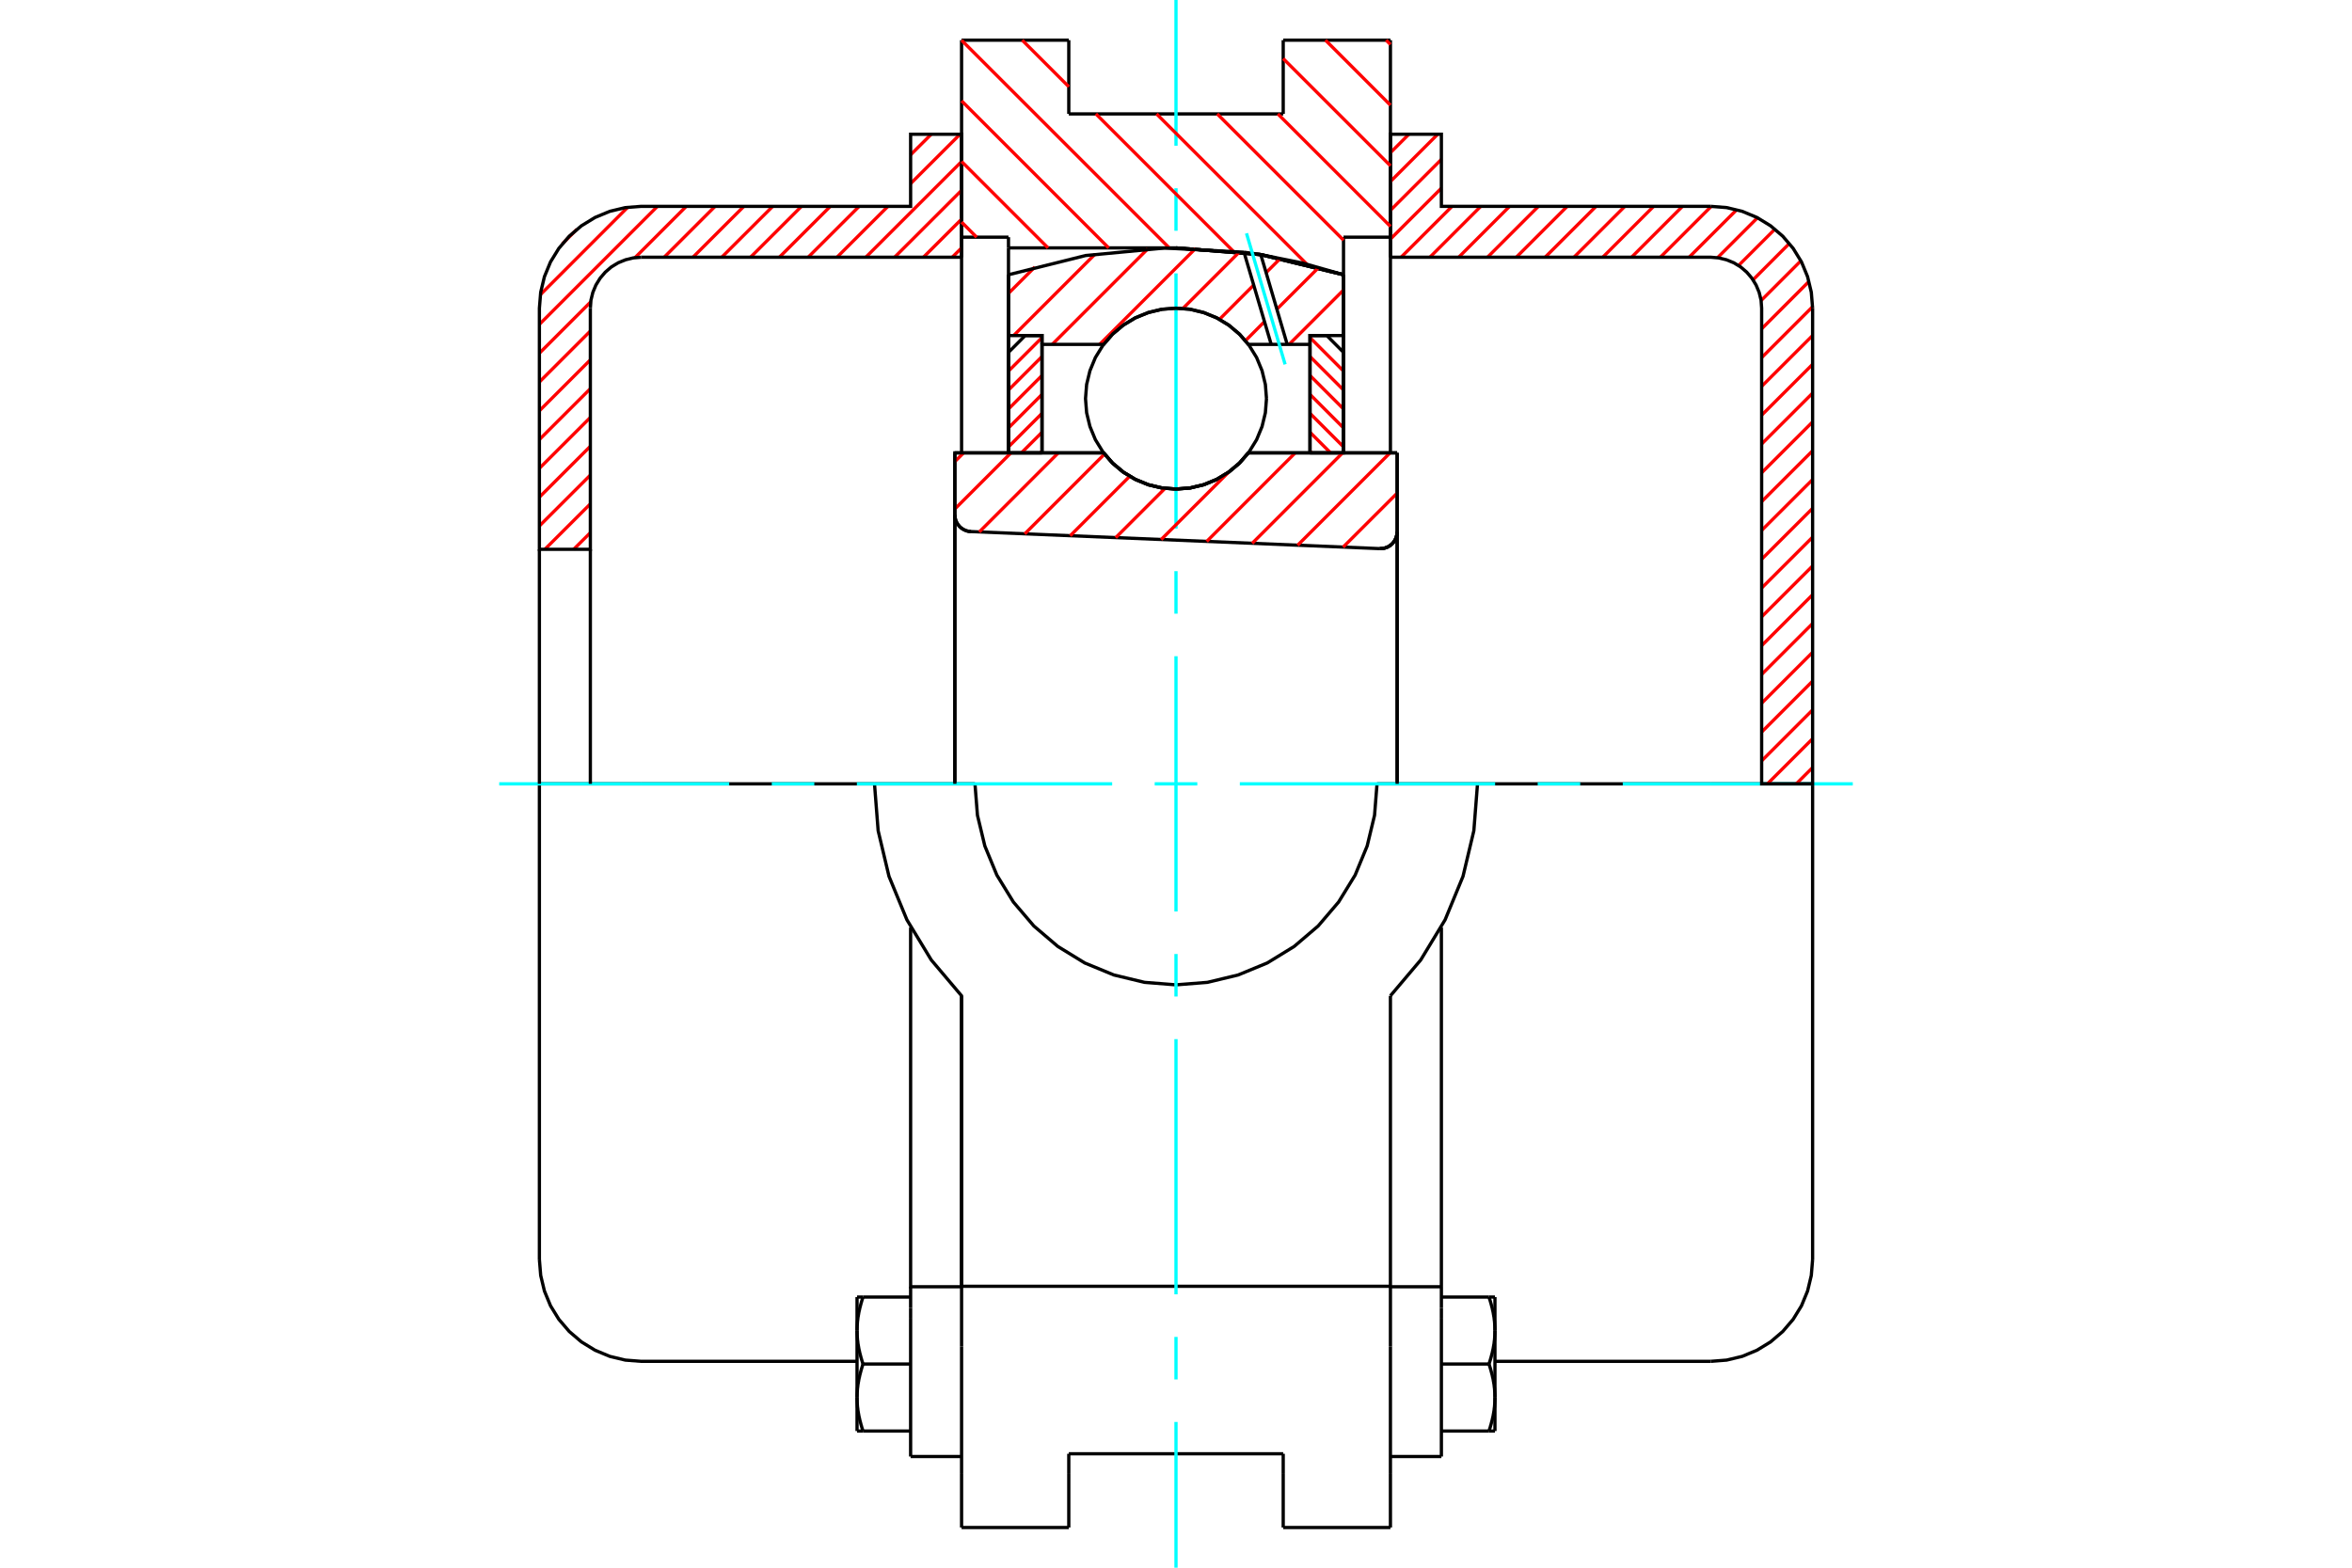 <?xml version="1.0" standalone="no"?>
<!DOCTYPE svg PUBLIC "-//W3C//DTD SVG 1.1//EN"
	"http://www.w3.org/Graphics/SVG/1.1/DTD/svg11.dtd">
<svg xmlns="http://www.w3.org/2000/svg" height="100%" width="100%" viewBox="0 0 36000 24000">
	<rect x="-1800" y="-1200" width="39600" height="26400" style="fill:#FFF"/>
	<g style="fill:none; fill-rule:evenodd" transform="matrix(1 0 0 1 0 0)">
		<g style="fill:none; stroke:#000; stroke-width:50; shape-rendering:geometricPrecision">
			<polyline points="21118,8399 21159,8398 21199,8389 21238,8375 21274,8354 21306,8328 21333,8297 21355,8262 21371,8224 21381,8184 21385,8143"/>
			<line x1="21385" y1="6933" x2="21385" y2="8143"/>
			<line x1="19108" y1="6933" x2="21385" y2="6933"/>
			<polyline points="16892,6933 17033,7094 17198,7231 17381,7341 17579,7422 17787,7471 18000,7487 18213,7471 18421,7422 18619,7341 18802,7231 18967,7094 19108,6933"/>
			<line x1="14615" y1="6933" x2="16892" y2="6933"/>
			<line x1="14615" y1="7882" x2="14615" y2="6933"/>
			<polyline points="14615,7882 14618,7921 14627,7959 14642,7996 14662,8029 14687,8060 14716,8086 14749,8107 14784,8123 14822,8134 14861,8138"/>
			<line x1="21118" y1="8399" x2="14861" y2="8138"/>
			<line x1="21385" y1="8143" x2="21385" y2="12000"/>
			<line x1="14615" y1="7882" x2="14615" y2="12000"/>
			<polyline points="21118,8399 21159,8398 21199,8389 21238,8375 21274,8354 21306,8328 21333,8297 21355,8262 21371,8224 21381,8184 21385,8143"/>
			<line x1="21282" y1="615" x2="21282" y2="3631"/>
			<line x1="19641" y1="615" x2="21282" y2="615"/>
			<line x1="19641" y1="1744" x2="19641" y2="615"/>
			<line x1="16359" y1="1744" x2="19641" y2="1744"/>
			<line x1="16359" y1="615" x2="16359" y2="1744"/>
			<line x1="14718" y1="615" x2="16359" y2="615"/>
			<line x1="14718" y1="3631" x2="14718" y2="615"/>
			<line x1="15436" y1="3631" x2="14718" y2="3631"/>
			<line x1="15436" y1="3795" x2="15436" y2="3631"/>
			<line x1="18000" y1="3795" x2="15436" y2="3795"/>
			<polyline points="20564,4206 19298,3898 18000,3795"/>
			<line x1="20564" y1="3631" x2="20564" y2="4206"/>
			<line x1="21282" y1="3631" x2="20564" y2="3631"/>
			<line x1="22615" y1="12000" x2="21077" y2="12000"/>
			<line x1="14923" y1="12000" x2="13385" y2="12000"/>
			<polyline points="14923,12000 14961,12481 15074,12951 15258,13397 15511,13809 15824,14176 16191,14489 16603,14742 17049,14926 17519,15039 18000,15077 18481,15039 18951,14926 19397,14742 19809,14489 20176,14176 20489,13809 20742,13397 20926,12951 21039,12481 21077,12000"/>
			<polyline points="13385,12000 13441,12717 13607,13416 13881,14081 14254,14696 14718,15245 14718,19692"/>
			<line x1="21282" y1="19692" x2="14718" y2="19692"/>
			<line x1="21282" y1="15245" x2="21282" y2="19692"/>
			<polyline points="21282,15245 21746,14696 22119,14081 22393,13416 22559,12717 22615,12000"/>
			<line x1="21282" y1="20615" x2="21282" y2="19692"/>
			<line x1="21282" y1="22564" x2="21282" y2="20615"/>
			<line x1="21282" y1="23385" x2="21282" y2="22564"/>
			<line x1="21282" y1="3631" x2="21282" y2="6933"/>
			<line x1="14718" y1="6933" x2="14718" y2="3631"/>
			<line x1="14718" y1="22564" x2="14718" y2="23385"/>
			<line x1="14718" y1="20615" x2="14718" y2="22564"/>
			<line x1="14718" y1="20615" x2="14718" y2="19692"/>
			<line x1="20564" y1="4206" x2="20564" y2="6933"/>
			<line x1="15436" y1="6933" x2="15436" y2="3795"/>
			<line x1="16359" y1="22564" x2="16359" y2="22256"/>
			<line x1="16359" y1="23385" x2="16359" y2="22564"/>
			<line x1="16359" y1="22256" x2="19641" y2="22256"/>
			<line x1="19641" y1="22564" x2="19641" y2="23385"/>
			<line x1="19641" y1="22256" x2="19641" y2="22564"/>
			<line x1="19641" y1="23385" x2="21282" y2="23385"/>
			<line x1="14718" y1="23385" x2="16359" y2="23385"/>
			<polyline points="20564,4206 19298,3898 18000,3795"/>
			<line x1="13938" y1="20175" x2="13938" y2="22298"/>
			<line x1="13938" y1="20023" x2="13938" y2="20175"/>
			<line x1="13938" y1="19699" x2="13938" y2="20023"/>
			<polyline points="13938,14200 13938,19699 14718,19699"/>
			<polyline points="13118,21395 13118,21409 13118,21423 13119,21437 13119,21451 13120,21465 13121,21479 13122,21494 13123,21508 13124,21522 13125,21536 13127,21550 13129,21564 13130,21578 13132,21592 13134,21606 13137,21621 13139,21635 13142,21649 13144,21664 13147,21678 13150,21693 13154,21708 13157,21722 13160,21737 13164,21752 13168,21767 13172,21782 13176,21798 13180,21813 13185,21828 13189,21844 13194,21860 13199,21876 13204,21892 13210,21908"/>
			<line x1="13118" y1="21908" x2="13118" y2="21395"/>
			<line x1="13210" y1="21908" x2="13118" y2="21908"/>
			<polyline points="13118,20369 13118,20384 13118,20398 13119,20412 13119,20426 13120,20440 13121,20454 13122,20468 13123,20482 13124,20496 13125,20510 13127,20524 13129,20538 13130,20552 13132,20567 13134,20581 13137,20595 13139,20609 13142,20624 13144,20638 13147,20653 13150,20667 13154,20682 13157,20697 13160,20712 13164,20726 13168,20741 13172,20757 13176,20772 13180,20787 13185,20803 13189,20818 13194,20834 13199,20850 13204,20866 13210,20882"/>
			<line x1="13118" y1="21395" x2="13118" y2="20369"/>
			<polyline points="13210,20882 13204,20899 13199,20915 13194,20931 13189,20946 13185,20962 13180,20977 13176,20993 13172,21008 13168,21023 13164,21038 13160,21053 13157,21068 13154,21083 13150,21097 13147,21112 13144,21126 13142,21141 13139,21155 13137,21170 13134,21184 13132,21198 13130,21212 13129,21226 13127,21241 13125,21255 13124,21269 13123,21283 13122,21297 13121,21311 13120,21325 13119,21339 13119,21353 13118,21367 13118,21381 13118,21395"/>
			<line x1="13118" y1="19857" x2="13210" y2="19857"/>
			<line x1="13118" y1="20369" x2="13118" y2="19857"/>
			<polyline points="13210,19857 13204,19873 13199,19889 13194,19905 13189,19921 13185,19936 13180,19952 13176,19967 13172,19982 13168,19998 13164,20013 13160,20027 13157,20042 13154,20057 13150,20072 13147,20086 13144,20101 13142,20115 13139,20130 13137,20144 13134,20158 13132,20172 13130,20187 13129,20201 13127,20215 13125,20229 13124,20243 13123,20257 13122,20271 13121,20285 13120,20299 13119,20313 13119,20327 13118,20341 13118,20355 13118,20369"/>
			<line x1="13938" y1="20882" x2="13210" y2="20882"/>
			<line x1="13938" y1="19857" x2="13210" y2="19857"/>
			<line x1="13938" y1="21908" x2="13210" y2="21908"/>
			<line x1="9815" y1="12000" x2="8256" y2="12000"/>
			<line x1="13385" y1="12000" x2="9815" y2="12000"/>
			<line x1="8256" y1="12000" x2="8256" y2="19282"/>
			<line x1="14718" y1="15250" x2="14718" y2="19692"/>
			<line x1="13938" y1="22298" x2="14718" y2="22298"/>
			<polyline points="8256,19282 8276,19526 8333,19764 8426,19990 8554,20198 8713,20384 8899,20543 9108,20671 9334,20765 9572,20822 9815,20841 13118,20841"/>
			<line x1="21282" y1="19699" x2="22062" y2="19699"/>
			<line x1="22062" y1="20023" x2="22062" y2="19699"/>
			<line x1="22062" y1="20175" x2="22062" y2="20023"/>
			<line x1="22062" y1="22298" x2="22062" y2="20175"/>
			<line x1="22062" y1="19699" x2="22062" y2="14200"/>
			<line x1="22790" y1="19857" x2="22882" y2="19857"/>
			<polyline points="22882,20369 22882,20355 22882,20341 22881,20327 22881,20313 22880,20299 22879,20285 22878,20271 22877,20257 22876,20243 22875,20229 22873,20215 22871,20201 22870,20187 22868,20172 22866,20158 22863,20144 22861,20130 22858,20115 22856,20101 22853,20086 22850,20072 22846,20057 22843,20042 22840,20027 22836,20013 22832,19998 22828,19982 22824,19967 22820,19952 22815,19936 22811,19921 22806,19905 22801,19889 22796,19873 22790,19857"/>
			<line x1="22882" y1="19857" x2="22882" y2="20369"/>
			<polyline points="22882,21395 22882,21381 22882,21367 22881,21353 22881,21339 22880,21325 22879,21311 22878,21297 22877,21283 22876,21269 22875,21255 22873,21241 22871,21226 22870,21212 22868,21198 22866,21184 22863,21170 22861,21155 22858,21141 22856,21126 22853,21112 22850,21097 22846,21083 22843,21068 22840,21053 22836,21038 22832,21023 22828,21008 22824,20993 22820,20977 22815,20962 22811,20946 22806,20931 22801,20915 22796,20899 22790,20882"/>
			<line x1="22882" y1="20369" x2="22882" y2="21395"/>
			<polyline points="22790,20882 22796,20866 22801,20850 22806,20834 22811,20818 22815,20803 22820,20787 22824,20772 22828,20757 22832,20741 22836,20726 22840,20712 22843,20697 22846,20682 22850,20667 22853,20653 22856,20638 22858,20624 22861,20609 22863,20595 22866,20581 22868,20567 22870,20552 22871,20538 22873,20524 22875,20510 22876,20496 22877,20482 22878,20468 22879,20454 22880,20440 22881,20426 22881,20412 22882,20398 22882,20384 22882,20369"/>
			<line x1="22882" y1="21908" x2="22790" y2="21908"/>
			<line x1="22882" y1="21395" x2="22882" y2="21908"/>
			<polyline points="22790,21908 22796,21892 22801,21876 22806,21860 22811,21844 22815,21828 22820,21813 22824,21798 22828,21782 22832,21767 22836,21752 22840,21737 22843,21722 22846,21708 22850,21693 22853,21678 22856,21664 22858,21649 22861,21635 22863,21621 22866,21606 22868,21592 22870,21578 22871,21564 22873,21550 22875,21536 22876,21522 22877,21508 22878,21494 22879,21479 22880,21465 22881,21451 22881,21437 22882,21423 22882,21409 22882,21395"/>
			<line x1="22062" y1="21908" x2="22790" y2="21908"/>
			<line x1="22062" y1="20882" x2="22790" y2="20882"/>
			<line x1="22062" y1="19857" x2="22790" y2="19857"/>
			<line x1="26185" y1="12000" x2="22615" y2="12000"/>
			<line x1="27744" y1="12000" x2="26185" y2="12000"/>
			<line x1="27744" y1="19282" x2="27744" y2="12000"/>
			<line x1="21282" y1="22298" x2="22062" y2="22298"/>
			<polyline points="26185,20841 26428,20822 26666,20765 26892,20671 27101,20543 27287,20384 27446,20198 27574,19990 27667,19764 27724,19526 27744,19282"/>
			<line x1="22882" y1="20841" x2="26185" y2="20841"/>
		</g>
		<g style="fill:none; stroke:#0FF; stroke-width:50; shape-rendering:geometricPrecision">
			<line x1="7641" y1="12000" x2="11162" y2="12000"/>
			<line x1="11813" y1="12000" x2="12464" y2="12000"/>
			<line x1="13115" y1="12000" x2="17023" y2="12000"/>
			<line x1="17674" y1="12000" x2="18326" y2="12000"/>
			<line x1="18977" y1="12000" x2="22885" y2="12000"/>
			<line x1="23536" y1="12000" x2="24187" y2="12000"/>
			<line x1="24838" y1="12000" x2="28359" y2="12000"/>
			<line x1="18000" y1="24000" x2="18000" y2="21769"/>
			<line x1="18000" y1="21118" x2="18000" y2="20467"/>
			<line x1="18000" y1="19815" x2="18000" y2="15908"/>
			<line x1="18000" y1="15256" x2="18000" y2="14605"/>
			<line x1="18000" y1="13954" x2="18000" y2="10046"/>
			<line x1="18000" y1="9395" x2="18000" y2="8744"/>
			<line x1="18000" y1="8092" x2="18000" y2="4185"/>
			<line x1="18000" y1="3533" x2="18000" y2="2882"/>
			<line x1="18000" y1="2231" x2="18000" y2="0"/>
		</g>
		<g style="fill:none; stroke:#F00; stroke-width:50; shape-rendering:geometricPrecision">
			<line x1="27744" y1="11750" x2="27494" y2="12000"/>
			<line x1="27744" y1="11309" x2="27053" y2="12000"/>
			<line x1="27744" y1="10868" x2="26964" y2="11648"/>
			<line x1="27744" y1="10427" x2="26964" y2="11207"/>
			<line x1="27744" y1="9986" x2="26964" y2="10766"/>
			<line x1="27744" y1="9545" x2="26964" y2="10325"/>
			<line x1="27744" y1="9104" x2="26964" y2="9884"/>
			<line x1="27744" y1="8664" x2="26964" y2="9443"/>
			<line x1="27744" y1="8223" x2="26964" y2="9002"/>
			<line x1="27744" y1="7782" x2="26964" y2="8561"/>
			<line x1="27744" y1="7341" x2="26964" y2="8120"/>
			<line x1="27744" y1="6900" x2="26964" y2="7679"/>
			<line x1="27744" y1="6459" x2="26964" y2="7238"/>
			<line x1="27744" y1="6018" x2="26964" y2="6797"/>
			<line x1="27744" y1="5577" x2="26964" y2="6356"/>
			<line x1="27744" y1="5136" x2="26964" y2="5915"/>
			<line x1="27743" y1="4696" x2="26964" y2="5475"/>
			<line x1="27688" y1="4309" x2="26964" y2="5034"/>
			<line x1="27564" y1="3993" x2="26955" y2="4602"/>
			<line x1="27388" y1="3727" x2="26832" y2="4284"/>
			<line x1="27167" y1="3508" x2="26610" y2="4065"/>
			<line x1="26900" y1="3334" x2="26288" y2="3946"/>
			<line x1="26582" y1="3211" x2="25854" y2="3938"/>
			<line x1="26193" y1="3159" x2="25414" y2="3938"/>
			<line x1="25752" y1="3159" x2="24973" y2="3938"/>
			<line x1="25311" y1="3159" x2="24532" y2="3938"/>
			<line x1="24870" y1="3159" x2="24091" y2="3938"/>
			<line x1="24429" y1="3159" x2="23650" y2="3938"/>
			<line x1="23988" y1="3159" x2="23209" y2="3938"/>
			<line x1="23547" y1="3159" x2="22768" y2="3938"/>
			<line x1="23106" y1="3159" x2="22327" y2="3938"/>
			<line x1="22665" y1="3159" x2="21886" y2="3938"/>
			<line x1="22225" y1="3159" x2="21445" y2="3938"/>
			<line x1="22062" y1="2881" x2="21282" y2="3660"/>
			<line x1="22062" y1="2440" x2="21282" y2="3220"/>
			<line x1="22006" y1="2055" x2="21282" y2="2779"/>
			<line x1="21565" y1="2055" x2="21282" y2="2338"/>
		</g>
		<g style="fill:none; stroke:#000; stroke-width:50; shape-rendering:geometricPrecision">
			<polyline points="21282,3938 21282,2055 22062,2055 22062,3159 26185,3159"/>
			<polyline points="27744,4718 27724,4474 27667,4236 27574,4010 27446,3802 27287,3616 27101,3457 26892,3329 26666,3235 26428,3178 26185,3159"/>
			<polyline points="27744,4718 27744,12000 26964,12000 26964,4718 26955,4596 26926,4477 26879,4364 26815,4260 26736,4167 26643,4087 26538,4023 26425,3977 26307,3948 26185,3938 21282,3938"/>
		</g>
		<g style="fill:none; stroke:#F00; stroke-width:50; shape-rendering:geometricPrecision">
			<line x1="14718" y1="3795" x2="14575" y2="3938"/>
			<line x1="14718" y1="3355" x2="14134" y2="3938"/>
			<line x1="14718" y1="2914" x2="13693" y2="3938"/>
			<line x1="14718" y1="2473" x2="13252" y2="3938"/>
			<line x1="9036" y1="8155" x2="8780" y2="8410"/>
			<line x1="14695" y1="2055" x2="13938" y2="2811"/>
			<line x1="13591" y1="3159" x2="12811" y2="3938"/>
			<line x1="9036" y1="7714" x2="8339" y2="8410"/>
			<line x1="14254" y1="2055" x2="13938" y2="2370"/>
			<line x1="13150" y1="3159" x2="12370" y2="3938"/>
			<line x1="9036" y1="7273" x2="8256" y2="8052"/>
			<line x1="12709" y1="3159" x2="11929" y2="3938"/>
			<line x1="9036" y1="6832" x2="8256" y2="7611"/>
			<line x1="12268" y1="3159" x2="11488" y2="3938"/>
			<line x1="9036" y1="6391" x2="8256" y2="7170"/>
			<line x1="11827" y1="3159" x2="11047" y2="3938"/>
			<line x1="9036" y1="5950" x2="8256" y2="6729"/>
			<line x1="11386" y1="3159" x2="10606" y2="3938"/>
			<line x1="9036" y1="5509" x2="8256" y2="6289"/>
			<line x1="10945" y1="3159" x2="10166" y2="3938"/>
			<line x1="9036" y1="5068" x2="8256" y2="5848"/>
			<line x1="10504" y1="3159" x2="9719" y2="3945"/>
			<line x1="9042" y1="4621" x2="8256" y2="5407"/>
			<line x1="10063" y1="3159" x2="8256" y2="4966"/>
			<line x1="9608" y1="3173" x2="8271" y2="4511"/>
			<line x1="8830" y1="3510" x2="8608" y2="3732"/>
		</g>
		<g style="fill:none; stroke:#000; stroke-width:50; shape-rendering:geometricPrecision">
			<polyline points="14718,3938 14718,2055 13938,2055 13938,3159 9815,3159 9572,3178 9334,3235 9108,3329 8899,3457 8713,3616 8554,3802 8426,4010 8333,4236 8276,4474 8256,4718 8256,8410 9036,8410 9036,4718"/>
			<polyline points="9815,3938 9693,3948 9575,3977 9462,4023 9357,4087 9264,4167 9185,4260 9121,4364 9074,4477 9045,4596 9036,4718"/>
			<line x1="9815" y1="3938" x2="14718" y2="3938"/>
			<line x1="8256" y1="12000" x2="8256" y2="8410"/>
			<line x1="9036" y1="8410" x2="9036" y2="12000"/>
		</g>
		<g style="fill:none; stroke:#F00; stroke-width:50; shape-rendering:geometricPrecision">
			<line x1="21216" y1="615" x2="21282" y2="681"/>
			<line x1="20288" y1="615" x2="21282" y2="1610"/>
			<line x1="19641" y1="897" x2="21282" y2="2538"/>
			<line x1="19559" y1="1744" x2="21282" y2="3466"/>
			<line x1="18631" y1="1744" x2="20564" y2="3677"/>
			<line x1="17703" y1="1744" x2="20004" y2="4045"/>
			<line x1="15646" y1="615" x2="16359" y2="1328"/>
			<line x1="16774" y1="1744" x2="18876" y2="3846"/>
			<line x1="14718" y1="616" x2="17897" y2="3795"/>
			<line x1="14718" y1="1544" x2="16969" y2="3795"/>
			<line x1="14718" y1="2472" x2="16041" y2="3795"/>
			<line x1="14718" y1="3400" x2="14948" y2="3631"/>
		</g>
		<g style="fill:none; stroke:#000; stroke-width:50; shape-rendering:geometricPrecision">
			<polyline points="20564,4206 19298,3898 18000,3795"/>
		</g>
		<g style="fill:none; stroke:#F00; stroke-width:50; shape-rendering:geometricPrecision">
			<line x1="15949" y1="5168" x2="15436" y2="5681"/>
			<line x1="15949" y1="5458" x2="15436" y2="5971"/>
			<line x1="15949" y1="5748" x2="15436" y2="6261"/>
			<line x1="15949" y1="6038" x2="15436" y2="6551"/>
			<line x1="15949" y1="6328" x2="15436" y2="6841"/>
			<line x1="15949" y1="6618" x2="15634" y2="6933"/>
			<line x1="15949" y1="6909" x2="15924" y2="6933"/>
		</g>
		<g style="fill:none; stroke:#000; stroke-width:50; shape-rendering:geometricPrecision">
			<polyline points="15949,6933 15949,5137 15692,5137 15436,5394 15436,6933 15949,6933"/>
		</g>
		<g style="fill:none; stroke:#F00; stroke-width:50; shape-rendering:geometricPrecision">
			<line x1="20051" y1="5168" x2="20564" y2="5681"/>
			<line x1="20051" y1="5458" x2="20564" y2="5971"/>
			<line x1="20051" y1="5748" x2="20564" y2="6261"/>
			<line x1="20051" y1="6038" x2="20564" y2="6551"/>
			<line x1="20051" y1="6328" x2="20564" y2="6841"/>
			<line x1="20051" y1="6618" x2="20366" y2="6933"/>
			<line x1="20051" y1="6909" x2="20076" y2="6933"/>
		</g>
		<g style="fill:none; stroke:#000; stroke-width:50; shape-rendering:geometricPrecision">
			<polyline points="20051,6933 20051,5137 20308,5137 20564,5394 20564,6933 20051,6933"/>
			<polyline points="19385,6103 19368,5886 19317,5675 19234,5474 19120,5289 18979,5123 18814,4982 18629,4869 18428,4786 18217,4735 18000,4718 17783,4735 17572,4786 17371,4869 17186,4982 17021,5123 16880,5289 16766,5474 16683,5675 16632,5886 16615,6103 16632,6319 16683,6530 16766,6731 16880,6916 17021,7082 17186,7223 17371,7336 17572,7419 17783,7470 18000,7487 18217,7470 18428,7419 18629,7336 18814,7223 18979,7082 19120,6916 19234,6731 19317,6530 19368,6319 19385,6103"/>
		</g>
		<g style="fill:none; stroke:#F00; stroke-width:50; shape-rendering:geometricPrecision">
			<line x1="20564" y1="4440" x2="19732" y2="5272"/>
			<line x1="20185" y1="4094" x2="19544" y2="4734"/>
			<line x1="19354" y1="4924" x2="19063" y2="5216"/>
			<line x1="19600" y1="3953" x2="19379" y2="4174"/>
			<line x1="19189" y1="4364" x2="18665" y2="4889"/>
			<line x1="18973" y1="3855" x2="18105" y2="4723"/>
			<line x1="18299" y1="3804" x2="16831" y2="5272"/>
			<line x1="17570" y1="3808" x2="16106" y2="5272"/>
			<line x1="16759" y1="3893" x2="15515" y2="5137"/>
			<line x1="15839" y1="4088" x2="15436" y2="4491"/>
		</g>
		<g style="fill:none; stroke:#000; stroke-width:50; shape-rendering:geometricPrecision">
			<polyline points="15436,6933 15436,5137 15436,4206"/>
			<polyline points="19041,3861 17827,3797 16616,3912 15436,4206"/>
			<polyline points="19298,3898 19170,3879 19041,3861"/>
			<polyline points="20564,4206 19937,4027 19298,3898"/>
			<polyline points="20564,4206 20564,5137 20051,5137 20051,5272 20051,6933"/>
			<polyline points="20051,5272 19702,5272 19457,5272 19108,5272 18967,5111 18802,4974 18619,4864 18421,4784 18213,4734 18000,4718 17787,4734 17579,4784 17381,4864 17198,4974 17033,5111 16892,5272 15949,5272 15949,6933"/>
			<polyline points="15949,5272 15949,5137 15436,5137"/>
			<line x1="20564" y1="5137" x2="20564" y2="6933"/>
		</g>
		<g style="fill:none; stroke:#0FF; stroke-width:50; shape-rendering:geometricPrecision">
			<line x1="19670" y1="5578" x2="19079" y2="3572"/>
		</g>
		<g style="fill:none; stroke:#000; stroke-width:50; shape-rendering:geometricPrecision">
			<line x1="19457" y1="5272" x2="19041" y2="3861"/>
			<line x1="19702" y1="5272" x2="19298" y2="3898"/>
		</g>
		<g style="fill:none; stroke:#F00; stroke-width:50; shape-rendering:geometricPrecision">
			<line x1="21385" y1="7550" x2="20558" y2="8376"/>
			<line x1="21276" y1="6933" x2="19862" y2="8347"/>
			<line x1="20550" y1="6933" x2="19166" y2="8318"/>
			<line x1="19825" y1="6933" x2="18470" y2="8289"/>
			<line x1="18805" y1="7229" x2="17773" y2="8260"/>
			<line x1="17832" y1="7476" x2="17077" y2="8231"/>
			<line x1="17291" y1="7292" x2="16381" y2="8202"/>
			<line x1="16906" y1="6951" x2="15685" y2="8173"/>
			<line x1="16199" y1="6933" x2="14989" y2="8144"/>
			<line x1="15474" y1="6933" x2="14615" y2="7792"/>
			<line x1="14749" y1="6933" x2="14615" y2="7066"/>
		</g>
		<g style="fill:none; stroke:#000; stroke-width:50; shape-rendering:geometricPrecision">
			<polyline points="14615,7882 14618,7921 14627,7959 14642,7996 14662,8029 14687,8060 14716,8086 14749,8107 14784,8123 14822,8134 14861,8138"/>
			<polyline points="21118,8399 21159,8398 21199,8389 21238,8375 21274,8354 21306,8328 21333,8297 21355,8262 21371,8224 21381,8184 21385,8143"/>
			<polyline points="21385,6933 20872,6933 19108,6933"/>
			<polyline points="16892,6933 17033,7094 17198,7231 17381,7341 17579,7422 17787,7471 18000,7487 18213,7471 18421,7422 18619,7341 18802,7231 18967,7094 19108,6933"/>
			<polyline points="16892,6933 15128,6933 14615,6933 14615,12000"/>
			<line x1="21385" y1="12000" x2="21385" y2="6933"/>
		</g>
	</g>
</svg>
